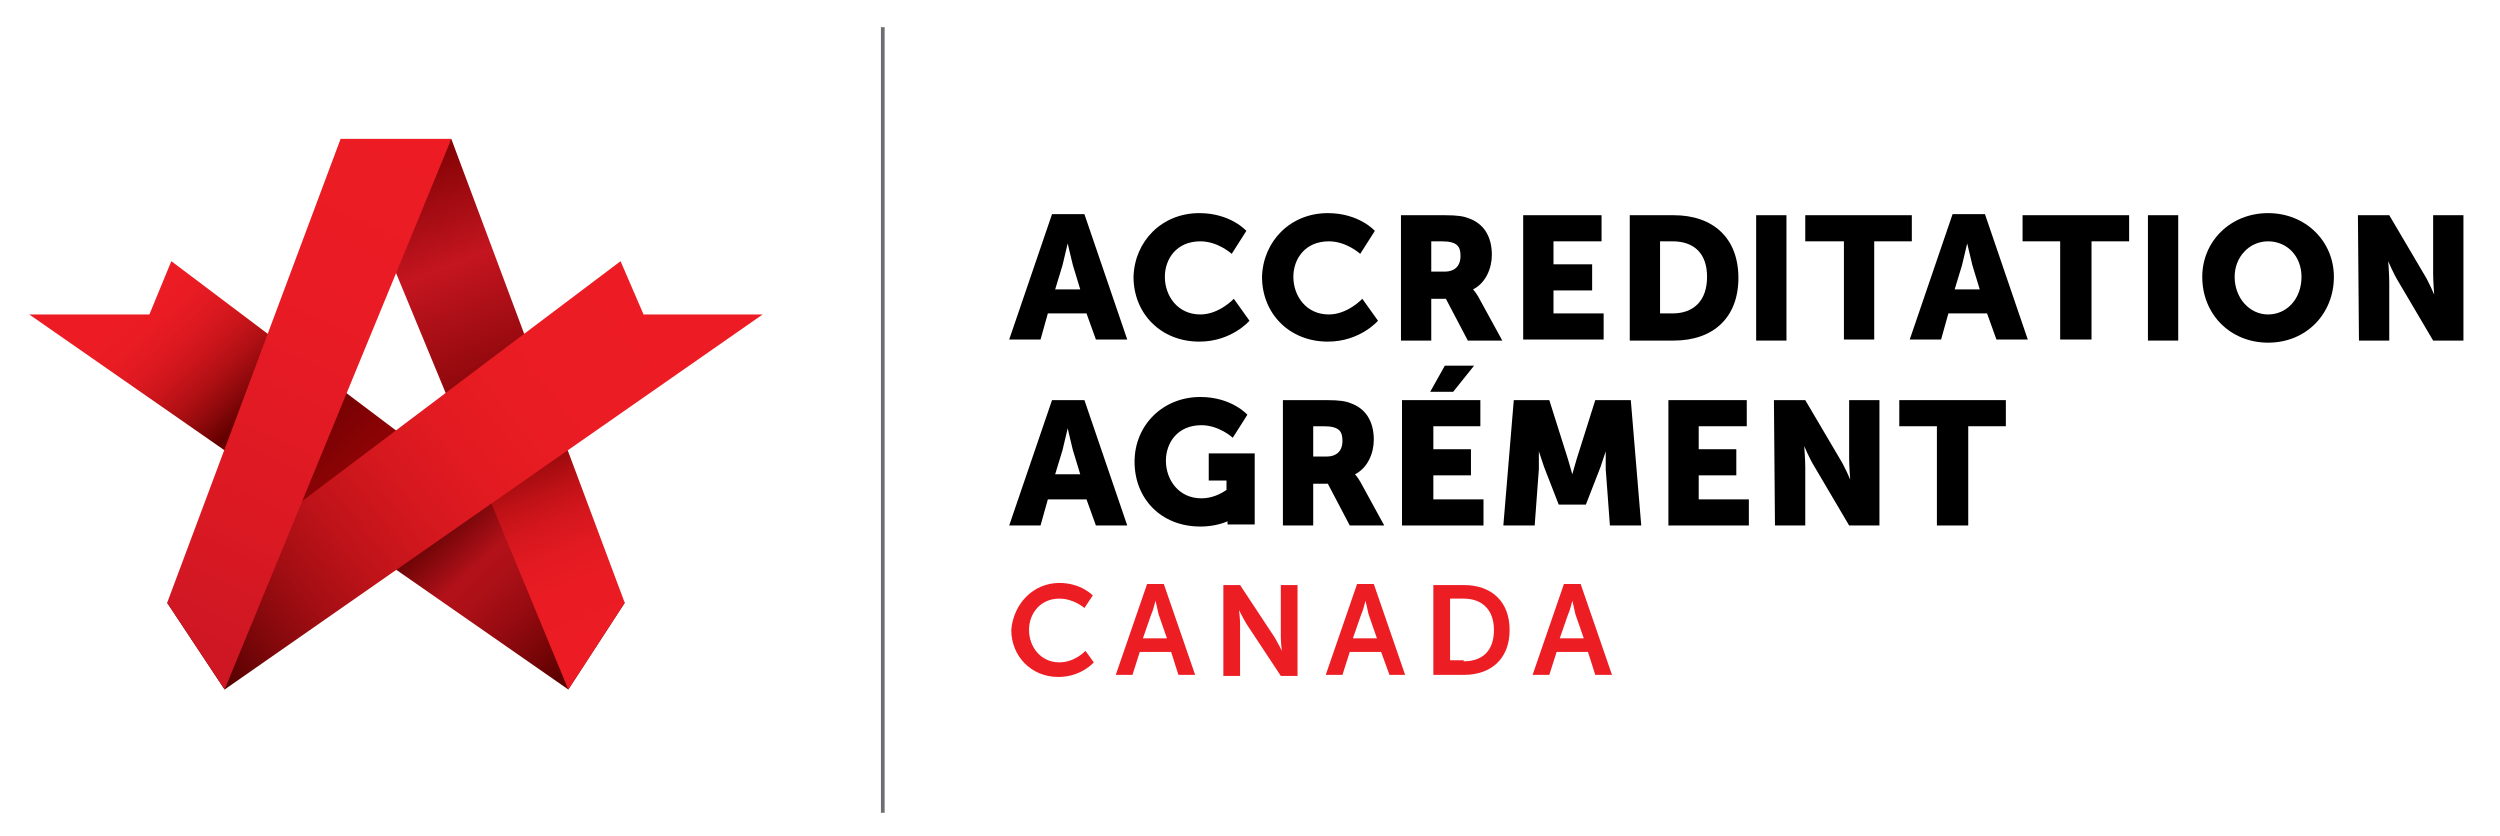 <?xml version="1.0" encoding="utf-8"?>
<!-- Generator: Adobe Illustrator 25.2.1, SVG Export Plug-In . SVG Version: 6.00 Build 0)  -->
<svg version="1.1" id="Layer_2" xmlns="http://www.w3.org/2000/svg" xmlns:xlink="http://www.w3.org/1999/xlink" x="0px" y="0px"
	 viewBox="0 0 239.3 80" style="enable-background:new 0 0 239.3 80;" xml:space="preserve">
<style type="text/css">
	.st0{fill:#ED1D24;}
	.st1{fill:none;stroke:#6D6E71;stroke-width:0.355;stroke-miterlimit:10;}
	.st2{clip-path:url(#SVGID_2_);fill:url(#SVGID_3_);}
	.st3{clip-path:url(#SVGID_5_);fill:url(#SVGID_6_);}
	.st4{clip-path:url(#SVGID_8_);fill:url(#SVGID_9_);}
	.st5{clip-path:url(#SVGID_11_);fill:url(#SVGID_12_);}
</style>
<g>
	<g>
		<g>
			<path d="M104,30h-3.7l-0.7,2.5h-3l4.1-12h3.1l4.1,12h-3L104,30z M102.2,23.3c0,0-0.3,1.3-0.5,2.1l-0.7,2.3h2.4l-0.7-2.3
				C102.5,24.6,102.2,23.3,102.2,23.3L102.2,23.3z"/>
			<path d="M114.8,20.4c3,0,4.5,1.7,4.5,1.7l-1.4,2.2c0,0-1.3-1.2-3-1.2c-2.3,0-3.4,1.7-3.4,3.4c0,1.8,1.2,3.6,3.4,3.6
				c1.8,0,3.2-1.5,3.2-1.5l1.5,2.1c0,0-1.7,2-4.8,2c-3.7,0-6.3-2.7-6.3-6.2C108.6,23.1,111.2,20.4,114.8,20.4"/>
			<path d="M127.1,20.4c3,0,4.5,1.7,4.5,1.7l-1.4,2.2c0,0-1.3-1.2-3-1.2c-2.3,0-3.4,1.7-3.4,3.4c0,1.8,1.2,3.6,3.4,3.6
				c1.8,0,3.2-1.5,3.2-1.5l1.5,2.1c0,0-1.7,2-4.8,2c-3.7,0-6.3-2.7-6.3-6.2C120.9,23.1,123.5,20.4,127.1,20.4"/>
			<path d="M134.1,20.6h4.2c1.2,0,1.8,0.1,2.3,0.3c1.4,0.5,2.2,1.7,2.2,3.5c0,1.3-0.6,2.7-1.8,3.3v0c0,0,0.2,0.2,0.5,0.7l2.3,4.2
				h-3.3l-2.1-4H137v4h-2.9V20.6z M138.3,26c0.9,0,1.5-0.5,1.5-1.5c0-0.9-0.3-1.4-1.8-1.4h-1V26H138.3z"/>
			<polygon points="145.8,20.6 153.3,20.6 153.3,23.1 148.7,23.1 148.7,25.3 152.4,25.3 152.4,27.8 148.7,27.8 148.7,30 153.5,30 
				153.5,32.5 145.8,32.5 			"/>
			<path d="M156,20.6h4.2c3.8,0,6.2,2.2,6.2,6c0,3.8-2.4,6-6.2,6H156V20.6z M160.1,30c2,0,3.3-1.2,3.3-3.5c0-2.3-1.3-3.4-3.3-3.4
				h-1.2V30H160.1z"/>
			<rect x="168.1" y="20.6" width="2.9" height="12"/>
			<polygon points="176.5,23.1 172.8,23.1 172.8,20.6 183,20.6 183,23.1 179.4,23.1 179.4,32.5 176.5,32.5 			"/>
			<path d="M190.2,30h-3.7l-0.7,2.5h-3l4.1-12h3.1l4.1,12h-3L190.2,30z M188.3,23.3c0,0-0.3,1.3-0.5,2.1l-0.7,2.3h2.4l-0.7-2.3
				C188.6,24.6,188.3,23.3,188.3,23.3L188.3,23.3z"/>
			<polygon points="197.2,23.1 193.6,23.1 193.6,20.6 203.8,20.6 203.8,23.1 200.2,23.1 200.2,32.5 197.2,32.5 			"/>
			<rect x="205.6" y="20.6" width="2.9" height="12"/>
			<path d="M217.1,20.4c3.6,0,6.3,2.7,6.3,6.1c0,3.5-2.6,6.3-6.3,6.3c-3.6,0-6.3-2.7-6.3-6.3C210.8,23.1,213.5,20.4,217.1,20.4
				 M217.1,30.1c1.8,0,3.2-1.5,3.2-3.6c0-2-1.4-3.4-3.2-3.4c-1.8,0-3.2,1.5-3.2,3.4C213.9,28.5,215.3,30.1,217.1,30.1"/>
			<path d="M225.7,20.6h3l3.3,5.6c0.5,0.8,1,2,1,2h0c0,0-0.1-1.3-0.1-2v-5.6h2.9v12h-2.9l-3.3-5.6c-0.5-0.8-1-2-1-2h0
				c0,0,0.1,1.3,0.1,2v5.6h-2.9L225.7,20.6L225.7,20.6z"/>
		</g>
		<g>
			<path class="st0" d="M101.4,55.8c2.1,0,3.2,1.2,3.2,1.2l-0.8,1.2c0,0-1-0.9-2.4-0.9c-1.8,0-2.9,1.4-2.9,3c0,1.6,1.1,3.1,2.9,3.1
				c1.5,0,2.5-1.1,2.5-1.1l0.8,1.1c0,0-1.2,1.4-3.4,1.4c-2.6,0-4.5-2-4.5-4.5C97,57.8,98.9,55.8,101.4,55.8"/>
			<path class="st0" d="M112.1,62.4h-3l-0.7,2.2h-1.6l3-8.7h1.6l3,8.7h-1.6L112.1,62.4z M110.6,57.5c0,0-0.2,0.9-0.4,1.3l-0.8,2.3
				h2.3l-0.8-2.3C110.8,58.3,110.6,57.5,110.6,57.5L110.6,57.5z"/>
			<path class="st0" d="M117.1,56h1.6l3.3,5c0.3,0.5,0.7,1.3,0.7,1.3h0c0,0-0.1-0.8-0.1-1.3v-5h1.6v8.7h-1.6l-3.3-5
				c-0.3-0.5-0.7-1.3-0.7-1.3h0c0,0,0.1,0.8,0.1,1.3v5h-1.6V56z"/>
			<path class="st0" d="M132.2,62.4h-3l-0.7,2.2h-1.6l3-8.7h1.6l3,8.7H133L132.2,62.4z M130.7,57.5c0,0-0.2,0.9-0.4,1.3l-0.8,2.3
				h2.3l-0.8-2.3C130.9,58.3,130.7,57.5,130.7,57.5L130.7,57.5z"/>
			<path class="st0" d="M137.2,56h2.9c2.7,0,4.4,1.6,4.4,4.3s-1.7,4.3-4.4,4.3h-2.9V56z M140.1,63.3c1.8,0,2.9-1,2.9-3
				c0-1.9-1.1-3-2.9-3h-1.3v5.9H140.1z"/>
			<path class="st0" d="M152,62.4h-3l-0.7,2.2h-1.6l3-8.7h1.6l3,8.7h-1.6L152,62.4z M150.5,57.5c0,0-0.2,0.9-0.4,1.3l-0.8,2.3h2.3
				l-0.8-2.3C150.7,58.3,150.5,57.5,150.5,57.5L150.5,57.5z"/>
		</g>
		<g>
			<path d="M104,47.8h-3.7l-0.7,2.5h-3l4.1-12h3.1l4.1,12h-3L104,47.8z M102.2,41c0,0-0.3,1.3-0.5,2.1l-0.7,2.3h2.4l-0.7-2.3
				C102.5,42.3,102.2,41,102.2,41L102.2,41z"/>
			<path d="M122.8,38.3h4.2c1.2,0,1.8,0.1,2.3,0.3c1.4,0.5,2.2,1.7,2.2,3.5c0,1.3-0.6,2.7-1.8,3.3v0c0,0,0.2,0.2,0.5,0.7l2.3,4.2
				h-3.3l-2.1-4h-1.4v4h-2.9V38.3z M127,43.7c0.9,0,1.5-0.5,1.5-1.5c0-0.9-0.3-1.4-1.8-1.4h-1v2.9H127z"/>
			<polygon points="134.2,38.3 141.7,38.3 141.7,40.8 137.2,40.8 137.2,43 140.8,43 140.8,45.5 137.2,45.5 137.2,47.8 142,47.8 
				142,50.3 134.2,50.3 			"/>
			<polygon points="159.7,38.3 167.2,38.3 167.2,40.8 162.6,40.8 162.6,43 166.2,43 166.2,45.5 162.6,45.5 162.6,47.8 167.4,47.8 
				167.4,50.3 159.7,50.3 			"/>
			<polygon points="185.4,40.8 181.8,40.8 181.8,38.3 192,38.3 192,40.8 188.4,40.8 188.4,50.3 185.4,50.3 			"/>
			<path d="M169.8,38.3h3l3.3,5.6c0.5,0.8,1,2,1,2h0c0,0-0.1-1.3-0.1-2v-5.6h2.9v12H177l-3.3-5.6c-0.5-0.8-1-2-1-2h0
				c0,0,0.1,1.3,0.1,2v5.6h-2.9L169.8,38.3L169.8,38.3z"/>
			<path d="M150.5,45.4L150.5,45.4l0.4-1.4l1.8-5.7h3.4h0l1,12h-3l-0.4-5.4l0-1.7l-0.5,1.5l-1.4,3.6l-1.3,0c0,0-1.3,0-1.3,0
				l-1.4-3.6l-0.5-1.5l0,1.7l-0.4,5.4h-3l1-12h0h3.4l1.8,5.7L150.5,45.4L150.5,45.4z"/>
			<path d="M115.7,43.5v2.5h1.7v0.9c-0.6,0.4-1.4,0.8-2.4,0.8c-2.2,0-3.4-1.8-3.4-3.6c0-1.7,1.1-3.4,3.4-3.4c1.7,0,3,1.2,3,1.2
				l1.4-2.2c0,0-1.5-1.7-4.5-1.7c-3.6,0-6.3,2.7-6.3,6.2c0,3.5,2.5,6.2,6.3,6.2c1,0,1.9-0.2,2.6-0.5v0.3h2.6v-4.2v-0.5v-2.1H115.7z"
				/>
			<polygon points="138.3,35 136.9,37.5 139.1,37.5 141.1,35 			"/>
		</g>
	</g>
	<g>
		<line class="st1" x1="84.5" y1="2.6" x2="84.5" y2="77.8"/>
	</g>
	<g>
		<g>
			<g>
				<defs>
					<polygon id="SVGID_1_" points="14.3,30.1 2.8,30.1 54.4,66 59.8,57.7 16.4,25 					"/>
				</defs>
				<clipPath id="SVGID_2_">
					<use xlink:href="#SVGID_1_"  style="overflow:visible;"/>
				</clipPath>
				
					<linearGradient id="SVGID_3_" gradientUnits="userSpaceOnUse" x1="-408.433" y1="208.523" x2="-407.433" y2="208.523" gradientTransform="matrix(-37.04 -39.174 39.174 -37.04 -23245.506 -8209.337)">
					<stop  offset="0" style="stop-color:#5E0000"/>
					<stop  offset="5.120000e-02" style="stop-color:#770507"/>
					<stop  offset="0.132" style="stop-color:#970B11"/>
					<stop  offset="0.2" style="stop-color:#AC1017"/>
					<stop  offset="0.245" style="stop-color:#B31119"/>
					<stop  offset="0.273" style="stop-color:#9C0D13"/>
					<stop  offset="0.341" style="stop-color:#6A0405"/>
					<stop  offset="0.374" style="stop-color:#560000"/>
					<stop  offset="0.404" style="stop-color:#690102"/>
					<stop  offset="0.446" style="stop-color:#7C0204"/>
					<stop  offset="0.489" style="stop-color:#870305"/>
					<stop  offset="0.534" style="stop-color:#8B0305"/>
					<stop  offset="0.718" style="stop-color:#630000"/>
					<stop  offset="0.718" style="stop-color:#630000"/>
					<stop  offset="0.763" style="stop-color:#8D090B"/>
					<stop  offset="0.808" style="stop-color:#B01014"/>
					<stop  offset="0.855" style="stop-color:#CB151B"/>
					<stop  offset="0.902" style="stop-color:#DE1920"/>
					<stop  offset="0.95" style="stop-color:#E91B23"/>
					<stop  offset="1" style="stop-color:#ED1C24"/>
				</linearGradient>
				<polygon class="st2" points="29.7,94.5 -17.7,44.4 32.9,-3.4 80.3,46.7 				"/>
			</g>
		</g>
		<g>
			<g>
				<defs>
					<polygon id="SVGID_4_" points="32.6,13.3 54.4,66 59.8,57.7 43.2,13.3 					"/>
				</defs>
				<clipPath id="SVGID_5_">
					<use xlink:href="#SVGID_4_"  style="overflow:visible;"/>
				</clipPath>
				
					<linearGradient id="SVGID_6_" gradientUnits="userSpaceOnUse" x1="-407.582" y1="211.882" x2="-406.582" y2="211.882" gradientTransform="matrix(-18.899 -47.829 47.829 -18.899 -17781.834 -15427.442)">
					<stop  offset="0" style="stop-color:#ED1C24"/>
					<stop  offset="0.117" style="stop-color:#EA1B23"/>
					<stop  offset="0.186" style="stop-color:#E21A21"/>
					<stop  offset="0.244" style="stop-color:#D4161D"/>
					<stop  offset="0.294" style="stop-color:#C01217"/>
					<stop  offset="0.34" style="stop-color:#A60C0F"/>
					<stop  offset="0.383" style="stop-color:#860506"/>
					<stop  offset="0.405" style="stop-color:#720000"/>
					<stop  offset="0.604" style="stop-color:#9F0C12"/>
					<stop  offset="0.755" style="stop-color:#C41520"/>
					<stop  offset="1" style="stop-color:#790000"/>
				</linearGradient>
				<polygon class="st3" points="36.3,75.3 14.6,20.4 56.2,4 77.8,58.9 				"/>
			</g>
		</g>
		<g>
			<g>
				<defs>
					<polygon id="SVGID_7_" points="16,57.7 21.5,66 73,30.1 61.6,30.1 59.4,25 					"/>
				</defs>
				<clipPath id="SVGID_8_">
					<use xlink:href="#SVGID_7_"  style="overflow:visible;"/>
				</clipPath>
				
					<linearGradient id="SVGID_9_" gradientUnits="userSpaceOnUse" x1="-397.248" y1="215.715" x2="-396.248" y2="215.715" gradientTransform="matrix(41.597 -32.721 32.721 41.597 9486.336 -21907.309)">
					<stop  offset="0" style="stop-color:#540000"/>
					<stop  offset="1.470000e-02" style="stop-color:#5A0102"/>
					<stop  offset="0.113" style="stop-color:#81080B"/>
					<stop  offset="0.219" style="stop-color:#A30E13"/>
					<stop  offset="0.332" style="stop-color:#BE1319"/>
					<stop  offset="0.454" style="stop-color:#D3171E"/>
					<stop  offset="0.589" style="stop-color:#E21A21"/>
					<stop  offset="0.75" style="stop-color:#EA1C23"/>
					<stop  offset="1" style="stop-color:#ED1C24"/>
				</linearGradient>
				<polygon class="st4" points="-3.9,40.7 51.2,-2.7 93,50.4 37.8,93.7 				"/>
			</g>
		</g>
		<g>
			<g>
				<defs>
					<polygon id="SVGID_10_" points="32.6,13.3 16,57.7 21.5,66 43.2,13.3 					"/>
				</defs>
				<clipPath id="SVGID_11_">
					<use xlink:href="#SVGID_10_"  style="overflow:visible;"/>
				</clipPath>
				
					<linearGradient id="SVGID_12_" gradientUnits="userSpaceOnUse" x1="-397.908" y1="197.993" x2="-396.908" y2="197.993" gradientTransform="matrix(-22.515 47.884 -47.884 -22.515 563.43 23525.565)">
					<stop  offset="0" style="stop-color:#ED1C24"/>
					<stop  offset="0.356" style="stop-color:#E91B24"/>
					<stop  offset="0.726" style="stop-color:#DC1923"/>
					<stop  offset="1" style="stop-color:#CE1723"/>
				</linearGradient>
				<polygon class="st5" points="63.5,22.9 38.3,76.5 -4.3,56.5 20.9,2.8 				"/>
			</g>
		</g>
	</g>
</g>
</svg>
